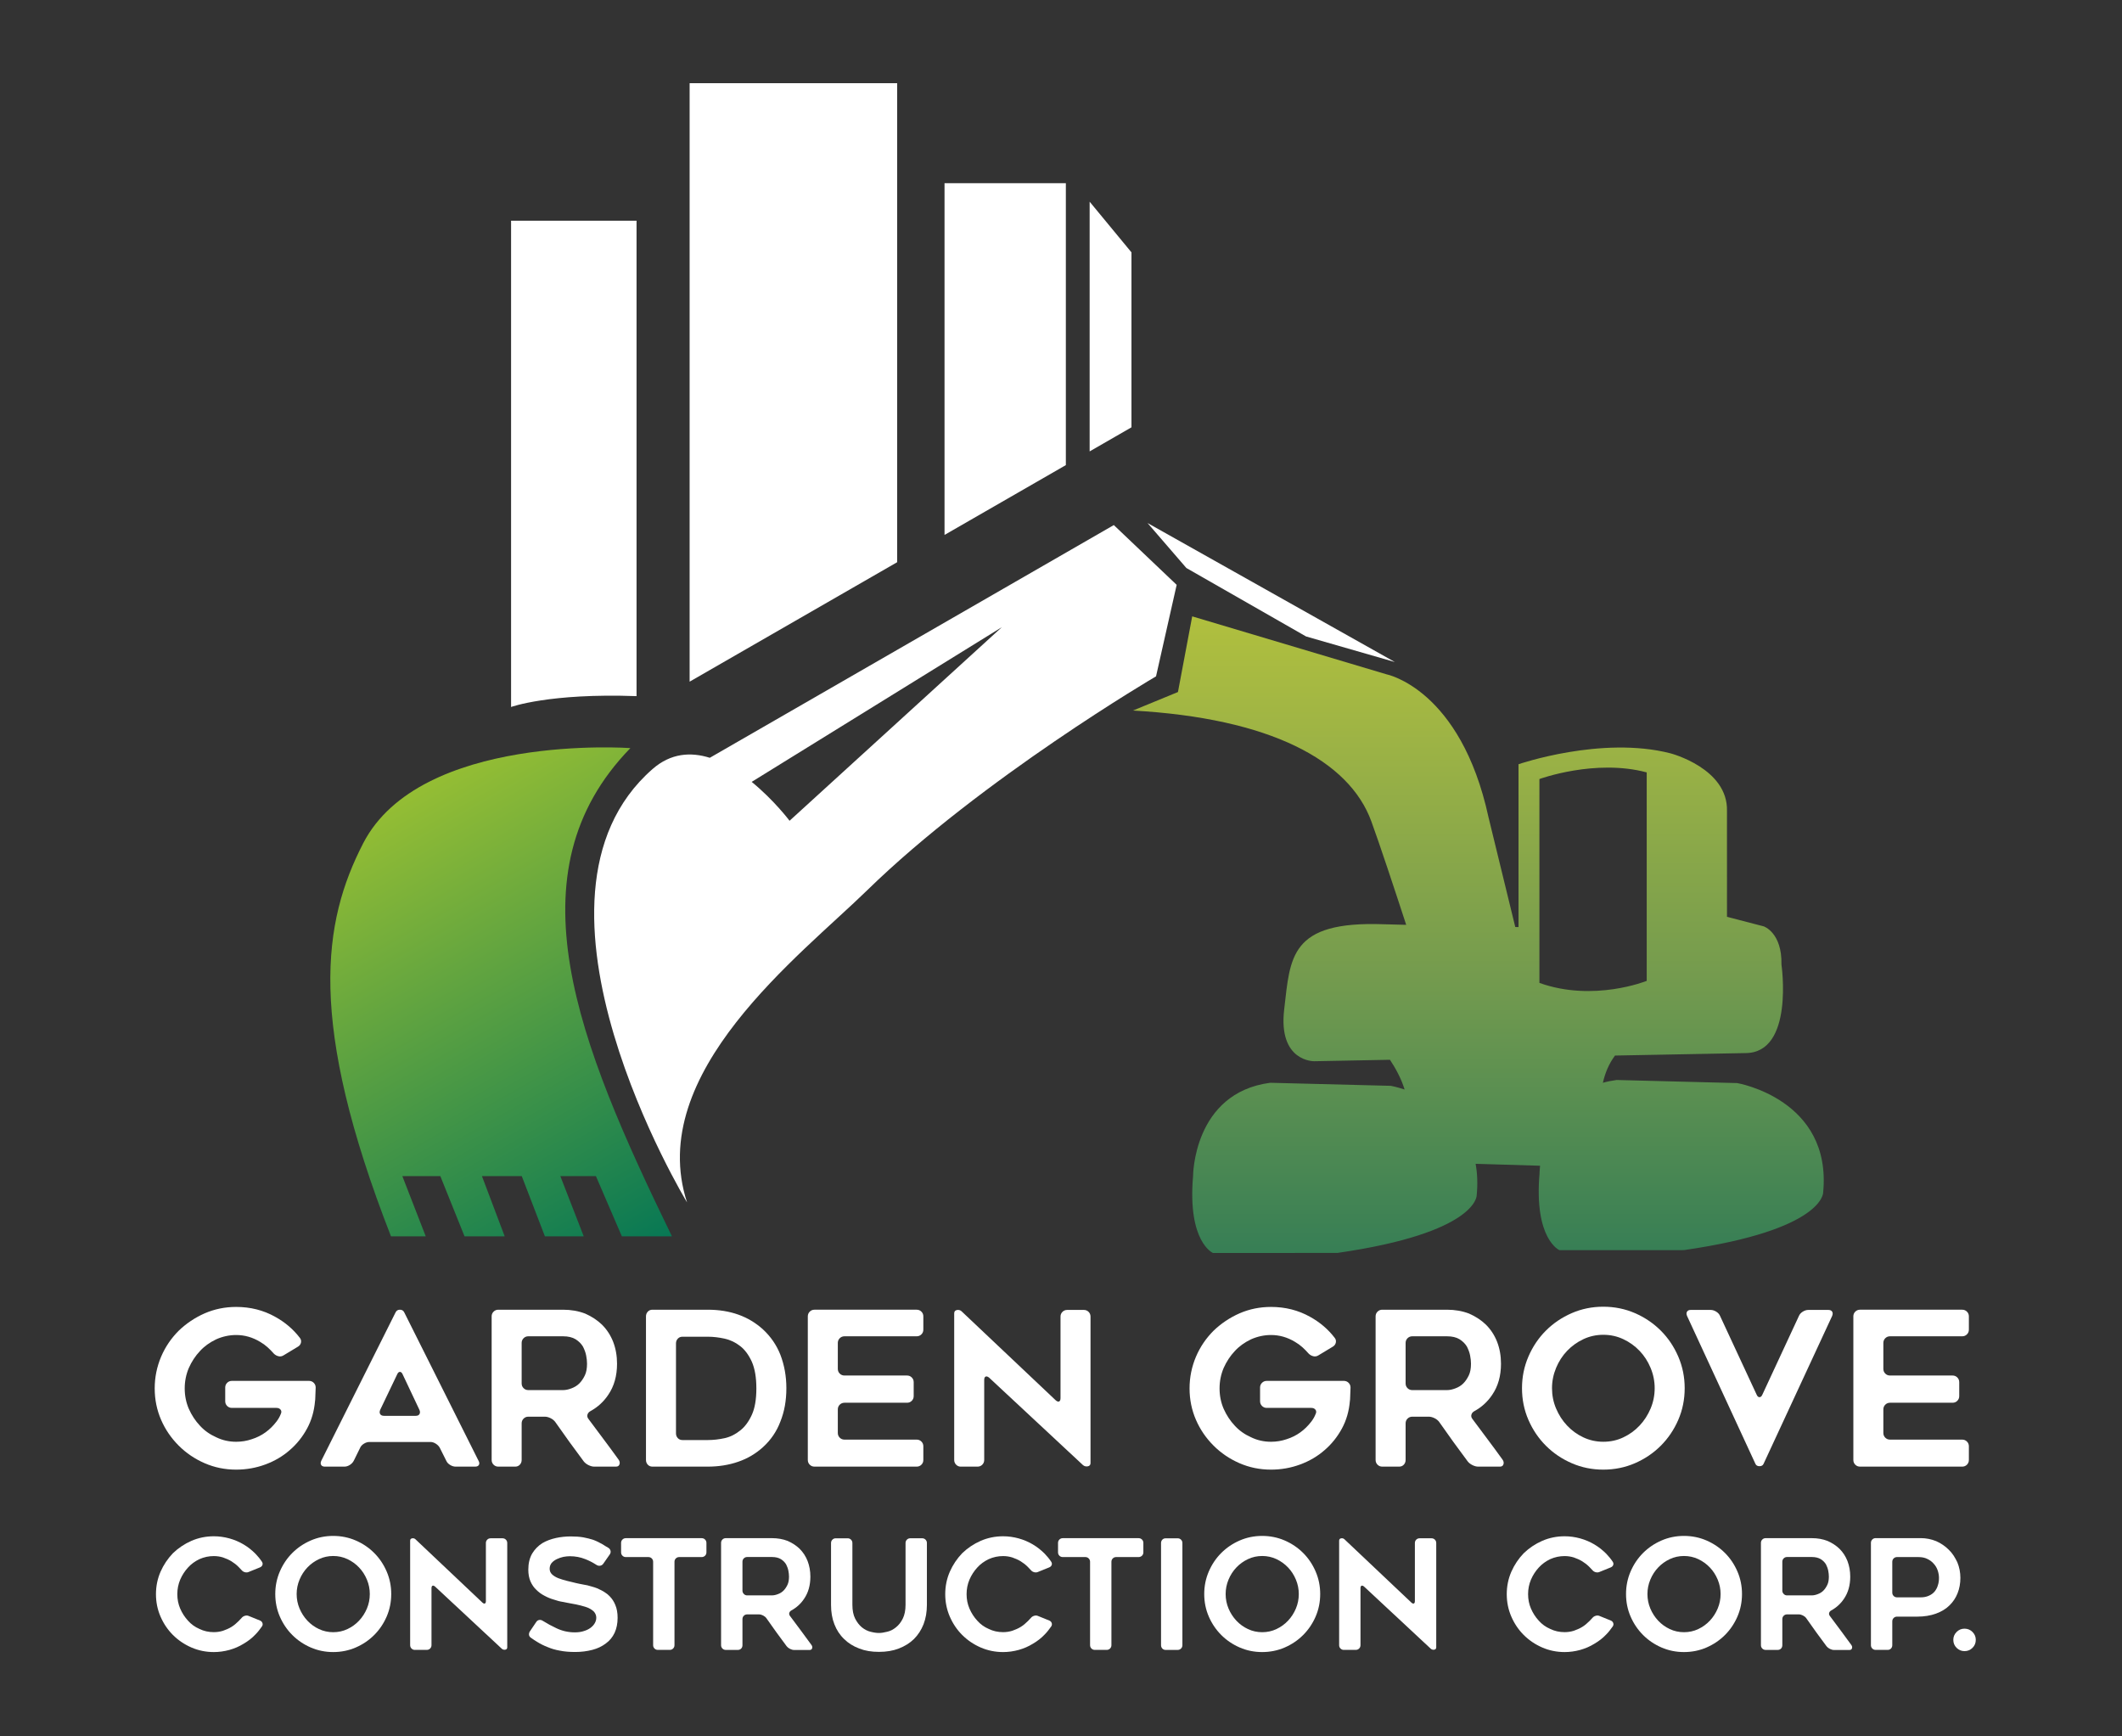 <svg xmlns="http://www.w3.org/2000/svg" xmlns:xlink="http://www.w3.org/1999/xlink" id="Garden_Grove" x="0px" y="0px" viewBox="0 0 792 648" style="enable-background:new 0 0 792 648;" xml:space="preserve"><rect x="0" y="0" width="792" height="648" fill="#333333" stroke="none"/><style type="text/css">	.st0{fill:#FFFFFF;}	.st1{fill:url(#SVGID_1_);}	.st2{fill:url(#SVGID_00000039840910362489930060000014205482088347842717_);}</style><g>	<path class="st0" d="M439.17,218.26l-23.46-22.31L264.92,282.8c-7.07-2.22-14.53-1.78-21.35,4.18  c-55.7,48.66,12.86,161.74,12.86,161.74c-15.76-48.31,42.27-92.11,67.23-116.48c42.72-41.7,107.81-79.84,107.81-79.84  L439.17,218.26z M294.69,306.3c0,0-5.78-7.7-14.14-14.51l93.38-57.74L294.69,306.3z"></path>	<linearGradient id="SVGID_1_" gradientUnits="userSpaceOnUse" x1="551.742" y1="67.999" x2="551.742" y2="509.999">		<stop offset="0" style="stop-color:#E2E422"></stop>		<stop offset="0.108" style="stop-color:#D9DB2A"></stop>		<stop offset="0.266" style="stop-color:#C2CB37"></stop>		<stop offset="0.456" style="stop-color:#A0B544"></stop>		<stop offset="0.67" style="stop-color:#749B4E"></stop>		<stop offset="0.9" style="stop-color:#387F55"></stop>		<stop offset="1" style="stop-color:#007456"></stop>	</linearGradient>	<path class="st1" d="M648.36,404.19l-45-1.15c-1.82,0.24-3.52,0.59-5.11,1.04c0.82-3.63,2.24-7.12,4.53-10.16l48.64-0.92  c18.31,0,13.48-33.05,13.48-33.05c0.25-11.95-6.61-14.24-6.61-14.24l-13.72-3.56l-0.01-39.41c0.51-16.02-21.1-21.61-21.1-21.61  c-25.68-6.61-56.7,4.07-56.7,4.07v60.77l-1.21-0.02l-9.98-40.92c-10.42-48.06-38.14-53.4-38.14-53.4l-72.46-21.61l-5.32,28.24  l-16.8,6.91c51.23,2.86,80.68,18.59,88.99,41.38c3.06,8.39,8.51,24.84,13,38.59l-8.42-0.22c-35.09-1.25-34.83,12.23-37.12,31.8  c-2.29,19.58,11.19,19.32,11.19,19.32l28.29-0.54c2.07,3.11,4.19,6.95,5.47,11.1c-3.1-1.03-5.17-1.38-5.17-1.38l-45-1.14  c-28.79,3.81-28.79,34.9-28.79,34.9c-2.1,24.6,7.44,28.62,7.44,28.62l46.44-0.02c52.21-7.53,51.98-21.45,51.98-21.45  c0.43-4.38,0.25-8.3-0.4-11.81l24.05,0.72c-0.19,1.8-0.19,2.89-0.19,2.89c-2.1,24.6,7.44,28.62,7.44,28.62l46.43-0.02  c52.22-7.53,51.98-21.45,51.98-21.45C683.85,410.2,648.36,404.19,648.36,404.19z M574.56,290.73c0,0,20.79-7.63,40.05-2.48v77.8  c0,0-19.83,8.01-40.05,0.76V290.73z"></path>			<linearGradient id="SVGID_00000017475163957200748840000014477960435034586809_" gradientUnits="userSpaceOnUse" x1="97.369" y1="205.907" x2="249.37" y2="473.907">		<stop offset="0" style="stop-color:#E2E422"></stop>		<stop offset="1" style="stop-color:#007456"></stop>	</linearGradient>	<path style="fill:url(#SVGID_00000017475163957200748840000014477960435034586809_);" d="M235.28,279.18c0,0-78.5-5.68-99.74,35.55  c-15.09,29.29-20.94,66.44,10.39,146.66h12.97l-8.73-22.47h14.18l9.03,22.47h14.99l-8.49-22.47h14.86l8.64,22.47h14.49l-8.73-22.47  h13.28l9.68,22.47c0,0,9.82,0,18.69,0C215.46,388.83,190.02,325.7,235.28,279.18z"></path>	<polygon class="st0" points="487.47,237.52 520.6,247.06 428.3,195.19 442.79,211.97  "></polygon>	<polygon class="st0" points="334.85,209.81 257.39,254.39 257.39,31.04 334.85,31.04  "></polygon>	<polygon class="st0" points="397.81,173.57 352.53,199.63 352.53,68.36 397.81,68.36  "></polygon>	<path class="st0" d="M237.58,259.79V82.37h-46.83v181.47C190.75,263.84,205.01,258.61,237.58,259.79z"></path>	<polygon class="st0" points="406.69,75.27 422.3,94.18 422.3,159.47 406.69,168.46  "></polygon></g><g>	<path class="st0" d="M117.82,517.81c-0.05,1.07-0.09,2.13-0.12,3.2c-0.03,1.07-0.07,1.68-0.12,1.84c-0.32,3.79-1.31,7.2-2.96,10.24  c-1.71,3.15-3.87,5.84-6.48,8.08c-2.61,2.29-5.65,4.08-9.12,5.36c-3.47,1.28-7.09,1.92-10.88,1.92c-4.16,0-8.08-0.8-11.76-2.4  c-3.68-1.6-6.91-3.79-9.68-6.56c-2.83-2.83-5.01-6.03-6.56-9.6c-1.6-3.68-2.4-7.6-2.4-11.76c0-4.11,0.8-8.05,2.4-11.84  c0.8-1.87,1.75-3.6,2.84-5.2c1.09-1.6,2.33-3.09,3.72-4.48c2.83-2.72,6.05-4.88,9.68-6.48c3.68-1.6,7.6-2.4,11.76-2.4  c5.33,0,10.19,1.23,14.56,3.68c3.68,2.03,6.75,4.64,9.2,7.84c0.43,0.53,0.57,1.12,0.44,1.76c-0.13,0.64-0.49,1.15-1.08,1.52  l-5.44,3.28c-0.59,0.37-1.21,0.48-1.88,0.32c-0.67-0.16-1.24-0.48-1.72-0.96c-0.75-0.85-1.53-1.65-2.36-2.4  c-0.83-0.75-1.75-1.41-2.76-2c-2.83-1.71-5.81-2.56-8.96-2.56c-2.56,0-5.04,0.54-7.44,1.6c-2.45,1.17-4.48,2.64-6.08,4.4  c-1.71,1.81-3.09,3.92-4.16,6.32c-1.01,2.4-1.52,4.93-1.52,7.6c0,2.72,0.51,5.25,1.52,7.6c1.07,2.4,2.45,4.51,4.16,6.32  c1.65,1.81,3.68,3.25,6.08,4.32c2.29,1.12,4.77,1.68,7.44,1.68c2.03,0,3.97-0.32,5.84-0.96c1.87-0.59,3.57-1.44,5.12-2.56  c1.49-1.07,2.85-2.4,4.08-4c0.69-0.91,1.23-1.84,1.6-2.8c0.32-0.64,0.31-1.19-0.04-1.64c-0.35-0.45-0.87-0.68-1.56-0.68H86.54  c-0.69,0-1.28-0.24-1.76-0.72c-0.48-0.48-0.72-1.07-0.72-1.76v-5.12c0-0.69,0.24-1.28,0.72-1.76c0.48-0.48,1.07-0.72,1.76-0.72  h28.8c0.69,0,1.28,0.24,1.76,0.72C117.58,516.53,117.82,517.12,117.82,517.81z"></path>	<path class="st0" d="M119.9,545.17l27.76-55.44c0.32-0.64,0.85-0.96,1.6-0.96c0.75,0,1.28,0.32,1.6,0.96l27.76,55.44  c0.32,0.59,0.36,1.09,0.12,1.52c-0.24,0.43-0.71,0.64-1.4,0.64h-7.28c-0.69,0-1.39-0.21-2.08-0.64c-0.69-0.43-1.17-0.96-1.44-1.6  l-2.4-4.8c-0.32-0.59-0.81-1.09-1.48-1.52c-0.67-0.43-1.35-0.64-2.04-0.64H137.9c-0.69,0-1.39,0.21-2.08,0.64  c-0.69,0.43-1.17,0.96-1.44,1.6l-2.32,4.72c-0.32,0.64-0.81,1.17-1.48,1.6c-0.67,0.43-1.35,0.64-2.04,0.64h-7.28  c-0.69,0-1.16-0.21-1.4-0.64C119.62,546.27,119.63,545.76,119.9,545.17z M143.34,528.37h11.84c0.69,0,1.16-0.23,1.4-0.68  c0.24-0.45,0.23-0.97-0.04-1.56l-6.24-13.2c-0.27-0.64-0.61-0.96-1.04-0.96c-0.43,0-0.77,0.32-1.04,0.96l-6.32,13.2  c-0.27,0.64-0.27,1.17,0,1.6C142.17,528.16,142.65,528.37,143.34,528.37z"></path>	<path class="st0" d="M192.3,547.33h-6.32c-0.69,0-1.28-0.24-1.76-0.72c-0.48-0.48-0.72-1.07-0.72-1.76v-53.6  c0-0.69,0.24-1.28,0.72-1.76c0.48-0.48,1.07-0.72,1.76-0.72h24.16c2.99,0,5.73,0.48,8.24,1.44c2.45,1.07,4.56,2.46,6.32,4.16  c0.91,0.91,1.71,1.89,2.4,2.96c0.69,1.07,1.28,2.21,1.76,3.44c0.96,2.51,1.44,5.23,1.44,8.16c0,4.53-1.09,8.4-3.28,11.6  c-1.71,2.56-3.92,4.59-6.64,6.08c-0.59,0.32-0.96,0.76-1.12,1.32c-0.16,0.56-0.03,1.11,0.4,1.64c1.97,2.67,3.85,5.19,5.64,7.56  c1.79,2.38,3.64,4.89,5.56,7.56c0.43,0.59,0.55,1.17,0.36,1.76c-0.19,0.59-0.63,0.88-1.32,0.88h-8.08c-0.69,0-1.41-0.19-2.16-0.56  c-0.75-0.37-1.33-0.83-1.76-1.36c-0.91-1.23-1.8-2.44-2.68-3.64c-0.88-1.2-1.77-2.41-2.68-3.64l-5.28-7.44  c-0.43-0.59-1.01-1.07-1.76-1.44c-0.75-0.37-1.47-0.56-2.16-0.56h-6.16c-0.69,0-1.28,0.24-1.76,0.72  c-0.48,0.48-0.72,1.07-0.72,1.76v13.68c0,0.69-0.23,1.28-0.68,1.76C193.57,547.09,192.99,547.33,192.3,547.33z M197.18,518.77  h12.96c0.96,0,2-0.21,3.12-0.64c1.17-0.43,2.16-1.04,2.96-1.84c0.8-0.8,1.49-1.81,2.08-3.04c0.53-1.12,0.8-2.56,0.8-4.32  c0-0.96-0.11-1.97-0.32-3.04c-0.11-0.59-0.27-1.16-0.48-1.72c-0.21-0.56-0.45-1.11-0.72-1.64c-0.64-1.07-1.55-1.97-2.72-2.72  c-1.23-0.75-2.8-1.12-4.72-1.12h-12.96c-0.69,0-1.28,0.24-1.76,0.72c-0.48,0.48-0.72,1.07-0.72,1.76v15.12  c0,0.69,0.24,1.28,0.72,1.76C195.9,518.53,196.49,518.77,197.18,518.77z"></path>	<path class="st0" d="M243.5,547.33c-0.69,0-1.27-0.24-1.72-0.72c-0.45-0.48-0.68-1.07-0.68-1.76v-53.6c0-0.69,0.23-1.28,0.68-1.76  c0.45-0.48,1.03-0.72,1.72-0.72h20.64c8.37,0,15.25,2.45,20.64,7.36c2.88,2.67,5.04,5.81,6.48,9.44c1.49,3.89,2.24,8.05,2.24,12.48  c0,2.35-0.19,4.55-0.56,6.6c-0.37,2.05-0.93,4.01-1.68,5.88c-1.39,3.68-3.55,6.85-6.48,9.52c-2.72,2.46-5.79,4.27-9.2,5.44  c-3.52,1.23-7.33,1.84-11.44,1.84H243.5z M254.7,537.41h9.52c2.03,0,4.13-0.24,6.32-0.72c2.08-0.48,4-1.44,5.76-2.88  c1.71-1.33,3.15-3.28,4.32-5.84c1.12-2.45,1.68-5.73,1.68-9.84c0-4.05-0.56-7.36-1.68-9.92c-1.17-2.56-2.61-4.51-4.32-5.84  c-1.76-1.39-3.71-2.32-5.84-2.8c-2.19-0.48-4.27-0.72-6.24-0.72h-9.52c-0.69,0-1.27,0.24-1.72,0.72c-0.45,0.48-0.68,1.07-0.68,1.76  v33.6c0,0.69,0.23,1.28,0.68,1.76C253.43,537.17,254.01,537.41,254.7,537.41z"></path>	<path class="st0" d="M312.7,501.17v9.68c0,0.69,0.24,1.28,0.72,1.76c0.48,0.48,1.07,0.72,1.76,0.72h23.36  c0.69,0,1.28,0.24,1.76,0.72c0.48,0.48,0.72,1.07,0.72,1.76v5.2c0,0.69-0.24,1.28-0.72,1.76c-0.48,0.48-1.07,0.72-1.76,0.72h-23.36  c-0.69,0-1.28,0.24-1.76,0.72c-0.48,0.48-0.72,1.07-0.72,1.76v8.8c0,0.69,0.24,1.28,0.72,1.76c0.48,0.48,1.07,0.72,1.76,0.72h26.96  c0.69,0,1.28,0.24,1.76,0.72c0.48,0.48,0.72,1.07,0.72,1.76v5.12c0,0.69-0.24,1.28-0.72,1.76c-0.48,0.48-1.07,0.72-1.76,0.72  h-38.16c-0.69,0-1.28-0.24-1.76-0.72c-0.48-0.48-0.72-1.07-0.72-1.76v-53.6c0-0.69,0.24-1.28,0.72-1.76  c0.48-0.48,1.07-0.72,1.76-0.72h38.16c0.69,0,1.28,0.24,1.76,0.72c0.48,0.48,0.72,1.07,0.72,1.76v4.96c0,0.7-0.24,1.28-0.72,1.76  c-0.48,0.48-1.07,0.72-1.76,0.72h-26.96c-0.69,0-1.28,0.24-1.76,0.72C312.94,499.89,312.7,500.48,312.7,501.17z"></path>	<path class="st0" d="M367.34,515.01v29.84c0,0.69-0.24,1.28-0.72,1.76c-0.48,0.48-1.07,0.72-1.76,0.72h-6.32  c-0.64,0-1.2-0.24-1.68-0.72c-0.48-0.48-0.72-1.07-0.72-1.76v-54.72c0-0.69,0.33-1.11,1-1.24c0.67-0.13,1.24,0.02,1.72,0.44  l35.12,33.2c0.53,0.48,0.97,0.64,1.32,0.48c0.35-0.16,0.52-0.59,0.52-1.28v-30.4c0-0.69,0.24-1.28,0.72-1.76  c0.48-0.48,1.07-0.72,1.76-0.72h6.24c0.69,0,1.28,0.24,1.76,0.72c0.48,0.48,0.72,1.07,0.72,1.76v54.64c0,0.7-0.33,1.11-1,1.24  c-0.67,0.13-1.27-0.01-1.8-0.44l-35.04-32.64c-0.53-0.43-0.97-0.56-1.32-0.4C367.51,513.89,367.34,514.32,367.34,515.01z"></path>	<path class="st0" d="M504.06,517.81c-0.05,1.07-0.09,2.13-0.12,3.2c-0.03,1.07-0.07,1.68-0.12,1.84c-0.32,3.79-1.31,7.2-2.96,10.24  c-1.71,3.15-3.87,5.84-6.48,8.08c-2.61,2.29-5.65,4.08-9.12,5.36c-3.47,1.28-7.09,1.92-10.88,1.92c-4.16,0-8.08-0.8-11.76-2.4  c-3.68-1.6-6.91-3.79-9.68-6.56c-2.83-2.83-5.01-6.03-6.56-9.6c-1.6-3.68-2.4-7.6-2.4-11.76c0-4.11,0.8-8.05,2.4-11.84  c0.8-1.87,1.75-3.6,2.84-5.2c1.09-1.6,2.33-3.09,3.72-4.48c2.83-2.72,6.05-4.88,9.68-6.48c3.68-1.6,7.6-2.4,11.76-2.4  c5.33,0,10.19,1.23,14.56,3.68c3.68,2.03,6.75,4.64,9.2,7.84c0.43,0.53,0.57,1.12,0.44,1.76c-0.13,0.64-0.49,1.15-1.08,1.52  l-5.44,3.28c-0.59,0.37-1.21,0.48-1.88,0.32c-0.67-0.16-1.24-0.48-1.72-0.96c-0.75-0.85-1.53-1.65-2.36-2.4  c-0.83-0.75-1.75-1.41-2.76-2c-2.83-1.71-5.81-2.56-8.96-2.56c-2.56,0-5.04,0.54-7.44,1.6c-2.45,1.17-4.48,2.64-6.08,4.4  c-1.71,1.81-3.09,3.92-4.16,6.32c-1.01,2.4-1.52,4.93-1.52,7.6c0,2.72,0.51,5.25,1.52,7.6c1.07,2.4,2.45,4.51,4.16,6.32  c1.65,1.81,3.68,3.25,6.08,4.32c2.29,1.12,4.77,1.68,7.44,1.68c2.03,0,3.97-0.32,5.84-0.96c1.87-0.59,3.57-1.44,5.12-2.56  c1.49-1.07,2.85-2.4,4.08-4c0.69-0.91,1.23-1.84,1.6-2.8c0.32-0.64,0.31-1.19-0.04-1.64c-0.35-0.45-0.87-0.68-1.56-0.68h-16.64  c-0.69,0-1.28-0.24-1.76-0.72c-0.48-0.48-0.72-1.07-0.72-1.76v-5.12c0-0.69,0.24-1.28,0.72-1.76c0.48-0.48,1.07-0.72,1.76-0.72  h28.8c0.69,0,1.28,0.24,1.76,0.72C503.82,516.53,504.06,517.12,504.06,517.81z"></path>	<path class="st0" d="M522.22,547.33h-6.32c-0.69,0-1.28-0.24-1.76-0.72c-0.48-0.48-0.72-1.07-0.72-1.76v-53.6  c0-0.69,0.24-1.28,0.72-1.76c0.48-0.48,1.07-0.72,1.76-0.72h24.16c2.99,0,5.73,0.48,8.24,1.44c2.45,1.07,4.56,2.46,6.32,4.16  c0.91,0.91,1.71,1.89,2.4,2.96c0.69,1.07,1.28,2.21,1.76,3.44c0.96,2.51,1.44,5.23,1.44,8.16c0,4.53-1.09,8.4-3.28,11.6  c-1.71,2.56-3.92,4.59-6.64,6.08c-0.59,0.32-0.96,0.76-1.12,1.32c-0.16,0.56-0.03,1.11,0.4,1.64c1.97,2.67,3.85,5.19,5.64,7.56  c1.79,2.38,3.64,4.89,5.56,7.56c0.43,0.59,0.55,1.17,0.36,1.76c-0.19,0.59-0.63,0.88-1.32,0.88h-8.08c-0.69,0-1.41-0.19-2.16-0.56  c-0.75-0.37-1.33-0.83-1.76-1.36c-0.91-1.23-1.8-2.44-2.68-3.64c-0.88-1.2-1.77-2.41-2.68-3.64l-5.28-7.44  c-0.43-0.59-1.01-1.07-1.76-1.44c-0.75-0.37-1.47-0.56-2.16-0.56h-6.16c-0.69,0-1.28,0.24-1.76,0.72  c-0.48,0.48-0.72,1.07-0.72,1.76v13.68c0,0.69-0.23,1.28-0.68,1.76C523.48,547.09,522.91,547.33,522.22,547.33z M527.1,518.77  h12.96c0.96,0,2-0.21,3.12-0.64c1.17-0.43,2.16-1.04,2.96-1.84c0.8-0.8,1.49-1.81,2.08-3.04c0.53-1.12,0.8-2.56,0.8-4.32  c0-0.96-0.11-1.97-0.32-3.04c-0.11-0.59-0.27-1.16-0.48-1.72c-0.21-0.56-0.45-1.11-0.72-1.64c-0.64-1.07-1.55-1.97-2.72-2.72  c-1.23-0.75-2.8-1.12-4.72-1.12H527.1c-0.69,0-1.28,0.24-1.76,0.72c-0.48,0.48-0.72,1.07-0.72,1.76v15.12  c0,0.69,0.24,1.28,0.72,1.76C525.82,518.53,526.4,518.77,527.1,518.77z"></path>	<path class="st0" d="M598.38,548.45c-4.16,0-8.08-0.8-11.76-2.4c-3.68-1.6-6.89-3.77-9.64-6.52c-2.75-2.75-4.92-5.96-6.52-9.64  c-1.6-3.68-2.4-7.62-2.4-11.84c0-4.16,0.8-8.09,2.4-11.8c1.6-3.71,3.77-6.93,6.52-9.68c2.75-2.75,5.96-4.92,9.64-6.52  c3.68-1.6,7.6-2.4,11.76-2.4c4.21,0,8.16,0.8,11.84,2.4c3.68,1.6,6.89,3.78,9.64,6.52c2.75,2.75,4.92,5.97,6.52,9.68  c1.6,3.71,2.4,7.64,2.4,11.8c0,4.21-0.8,8.16-2.4,11.84c-1.6,3.68-3.77,6.89-6.52,9.64c-2.75,2.75-5.96,4.92-9.64,6.52  C606.54,547.65,602.59,548.45,598.38,548.45z M598.42,498.13c-2.66,0-5.15,0.55-7.46,1.64c-2.32,1.09-4.34,2.55-6.07,4.36  c-1.73,1.81-3.1,3.93-4.11,6.36c-1.01,2.43-1.52,4.95-1.52,7.56c0,2.67,0.5,5.2,1.52,7.6c1.01,2.4,2.38,4.52,4.11,6.36  c1.73,1.84,3.75,3.31,6.07,4.4c2.32,1.09,4.8,1.64,7.46,1.64c2.66,0,5.15-0.54,7.46-1.64c2.32-1.09,4.34-2.56,6.07-4.4  c1.73-1.84,3.1-3.96,4.11-6.36c1.01-2.4,1.52-4.93,1.52-7.6c0-2.61-0.51-5.13-1.52-7.56c-1.01-2.43-2.38-4.55-4.11-6.36  c-1.73-1.81-3.75-3.27-6.07-4.36C603.57,498.68,601.08,498.13,598.42,498.13z"></path>	<path class="st0" d="M683.82,491.09l-25.6,55.2c-0.27,0.59-0.77,0.88-1.52,0.88c-0.75,0-1.25-0.29-1.52-0.88l-25.52-55.2  c-0.27-0.64-0.27-1.17,0-1.6c0.27-0.43,0.72-0.64,1.36-0.64h7.44c0.69,0,1.39,0.21,2.08,0.64c0.69,0.43,1.17,0.96,1.44,1.6  l13.68,29.44c0.27,0.59,0.61,0.88,1.04,0.88c0.43,0,0.77-0.29,1.04-0.88l13.68-29.44c0.27-0.64,0.75-1.17,1.44-1.6  c0.69-0.43,1.39-0.64,2.08-0.64h7.44c0.69,0,1.17,0.21,1.44,0.64C684.08,489.92,684.08,490.45,683.82,491.09z"></path>	<path class="st0" d="M702.93,501.17v9.68c0,0.69,0.24,1.28,0.72,1.76c0.48,0.48,1.07,0.72,1.76,0.72h23.36  c0.69,0,1.28,0.24,1.76,0.72c0.48,0.48,0.72,1.07,0.72,1.76v5.2c0,0.69-0.24,1.28-0.72,1.76c-0.48,0.48-1.07,0.72-1.76,0.72h-23.36  c-0.69,0-1.28,0.24-1.76,0.72c-0.48,0.48-0.72,1.07-0.72,1.76v8.8c0,0.69,0.24,1.28,0.72,1.76c0.48,0.48,1.07,0.72,1.76,0.72h26.96  c0.69,0,1.28,0.24,1.76,0.72c0.48,0.48,0.72,1.07,0.72,1.76v5.12c0,0.69-0.24,1.28-0.72,1.76c-0.48,0.48-1.07,0.72-1.76,0.72  h-38.16c-0.69,0-1.28-0.24-1.76-0.72c-0.48-0.48-0.72-1.07-0.72-1.76v-53.6c0-0.69,0.24-1.28,0.72-1.76  c0.48-0.48,1.07-0.72,1.76-0.72h38.16c0.69,0,1.28,0.24,1.76,0.72c0.48,0.48,0.72,1.07,0.72,1.76v4.96c0,0.7-0.24,1.28-0.72,1.76  c-0.48,0.48-1.07,0.72-1.76,0.72h-26.96c-0.69,0-1.28,0.24-1.76,0.72C703.17,499.89,702.93,500.48,702.93,501.17z"></path>	<path class="st0" d="M97.78,606.95c-0.38,0.53-0.77,1.05-1.17,1.57c-0.4,0.51-0.83,1-1.28,1.45c-1.25,1.33-2.74,2.49-4.45,3.48  c-0.8,0.49-1.63,0.93-2.51,1.31c-0.87,0.38-1.79,0.7-2.74,0.97c-1.94,0.53-3.88,0.8-5.81,0.8c-2.96,0-5.76-0.57-8.38-1.71  c-2.62-1.14-4.92-2.7-6.9-4.67c-1.94-1.94-3.48-4.22-4.62-6.84c-1.14-2.62-1.71-5.42-1.71-8.38c0-2.96,0.57-5.76,1.71-8.38  c1.14-2.58,2.68-4.88,4.62-6.9c2.01-1.94,4.31-3.48,6.9-4.62c2.62-1.14,5.42-1.71,8.38-1.71c1.94,0,3.88,0.27,5.81,0.8  c1.9,0.53,3.65,1.28,5.24,2.22c0.84,0.49,1.62,1.04,2.37,1.62c0.74,0.59,1.43,1.21,2.08,1.85c0.95,0.99,1.77,1.99,2.45,3.02  c0.27,0.42,0.32,0.83,0.17,1.22c-0.15,0.4-0.46,0.69-0.91,0.88l-4.22,1.71c-0.42,0.19-0.88,0.22-1.4,0.09  c-0.51-0.13-0.92-0.39-1.23-0.77c-0.19-0.19-0.38-0.39-0.57-0.6c-0.19-0.21-0.38-0.41-0.57-0.6c-0.42-0.42-0.85-0.8-1.28-1.14  c-0.44-0.34-0.9-0.66-1.4-0.97c-0.49-0.3-1.01-0.57-1.54-0.8c-0.53-0.23-1.06-0.44-1.6-0.63c-1.1-0.34-2.24-0.51-3.42-0.51  c-1.86,0-3.65,0.38-5.36,1.14c-1.67,0.8-3.1,1.84-4.27,3.14c-1.22,1.33-2.19,2.83-2.91,4.5c-0.72,1.71-1.08,3.52-1.08,5.42  c0,1.94,0.36,3.74,1.08,5.41c0.72,1.67,1.69,3.17,2.91,4.5c1.18,1.33,2.6,2.36,4.27,3.08c1.63,0.8,3.42,1.2,5.36,1.2  c1.18,0,2.32-0.17,3.42-0.51c0.53-0.19,1.06-0.4,1.6-0.63c0.53-0.23,1.04-0.49,1.54-0.8c0.49-0.3,0.96-0.63,1.4-1  c0.44-0.36,0.86-0.75,1.28-1.17c0.19-0.19,0.38-0.39,0.57-0.6c0.19-0.21,0.38-0.41,0.57-0.6c0.3-0.38,0.71-0.64,1.23-0.8  c0.51-0.15,0.98-0.13,1.4,0.06l4.22,1.71c0.46,0.19,0.76,0.5,0.91,0.91C98.11,606.12,98.05,606.54,97.78,606.95z"></path>	<path class="st0" d="M124.35,616.53c-2.96,0-5.76-0.57-8.38-1.71c-2.62-1.14-4.91-2.69-6.87-4.65c-1.96-1.96-3.51-4.25-4.65-6.87  c-1.14-2.62-1.71-5.43-1.71-8.44c0-2.96,0.57-5.77,1.71-8.41c1.14-2.64,2.69-4.94,4.65-6.9c1.96-1.96,4.25-3.51,6.87-4.65  c2.62-1.14,5.42-1.71,8.38-1.71c3,0,5.81,0.57,8.44,1.71c2.62,1.14,4.91,2.69,6.87,4.65c1.96,1.96,3.51,4.26,4.65,6.9  c1.14,2.64,1.71,5.44,1.71,8.41c0,3-0.57,5.81-1.71,8.44c-1.14,2.62-2.69,4.91-4.65,6.87c-1.96,1.96-4.25,3.51-6.87,4.65  C130.16,615.96,127.35,616.53,124.35,616.53z M124.37,580.68c-1.9,0-3.67,0.39-5.32,1.17s-3.09,1.81-4.32,3.11  c-1.23,1.29-2.21,2.8-2.93,4.53c-0.72,1.73-1.08,3.52-1.08,5.38c0,1.9,0.36,3.71,1.08,5.42c0.72,1.71,1.7,3.22,2.93,4.53  c1.23,1.31,2.67,2.36,4.32,3.13c1.65,0.78,3.42,1.17,5.32,1.17c1.9,0,3.67-0.39,5.32-1.17c1.65-0.78,3.09-1.82,4.32-3.13  c1.23-1.31,2.21-2.82,2.93-4.53c0.72-1.71,1.08-3.51,1.08-5.42c0-1.86-0.36-3.66-1.08-5.38c-0.72-1.73-1.7-3.24-2.93-4.53  c-1.23-1.29-2.67-2.33-4.32-3.11S126.27,580.68,124.37,580.68z"></path>	<path class="st0" d="M161.05,592.7v21.26c0,0.49-0.17,0.91-0.51,1.25c-0.34,0.34-0.76,0.51-1.25,0.51h-4.5  c-0.46,0-0.85-0.17-1.2-0.51c-0.34-0.34-0.51-0.76-0.51-1.25v-38.99c0-0.49,0.24-0.79,0.71-0.88c0.47-0.09,0.88,0.01,1.23,0.31  l25.02,23.66c0.38,0.34,0.69,0.46,0.94,0.34c0.25-0.12,0.37-0.42,0.37-0.91v-21.66c0-0.49,0.17-0.91,0.51-1.25  c0.34-0.34,0.76-0.51,1.25-0.51h4.45c0.49,0,0.91,0.17,1.25,0.51c0.34,0.34,0.51,0.76,0.51,1.25v38.93c0,0.49-0.24,0.79-0.71,0.88  c-0.48,0.09-0.9-0.01-1.28-0.31l-24.97-23.26c-0.38-0.3-0.69-0.4-0.94-0.29C161.18,591.91,161.05,592.21,161.05,592.7z"></path>	<path class="st0" d="M197.76,608.83l2.39-3.53c0.27-0.42,0.63-0.66,1.08-0.74c0.46-0.08,0.89,0.02,1.31,0.29  c1.71,1.06,3.38,1.97,5.02,2.73c2.17,1.06,4.5,1.6,7.01,1.6c1.29,0,2.43-0.17,3.42-0.51c0.91-0.27,1.75-0.68,2.51-1.25  c0.68-0.53,1.2-1.12,1.54-1.77c0.34-0.61,0.51-1.25,0.51-1.94c0-0.8-0.27-1.52-0.8-2.17c-0.49-0.53-1.18-1.01-2.05-1.43  c-0.42-0.19-0.87-0.36-1.37-0.51c-0.49-0.15-1.05-0.3-1.65-0.46c-0.57-0.15-1.15-0.29-1.74-0.4c-0.59-0.11-1.21-0.23-1.85-0.34  c-0.42-0.08-0.87-0.16-1.37-0.26c-0.49-0.09-1.01-0.2-1.54-0.31c-1.1-0.15-2.24-0.44-3.42-0.86c-1.22-0.34-2.38-0.82-3.48-1.42  c-1.14-0.57-2.17-1.31-3.08-2.22c-0.91-0.83-1.65-1.9-2.22-3.19c-0.53-1.25-0.8-2.7-0.8-4.33c0-2.39,0.49-4.43,1.48-6.1  c0.95-1.56,2.2-2.83,3.76-3.82c1.48-0.87,3.19-1.52,5.13-1.94c1.79-0.38,3.61-0.57,5.47-0.57c1.75,0,3.31,0.11,4.67,0.34  c0.68,0.12,1.34,0.26,1.97,0.43c0.63,0.17,1.24,0.35,1.85,0.54c0.61,0.23,1.2,0.48,1.77,0.77c0.57,0.29,1.12,0.58,1.65,0.88  c0.38,0.23,0.74,0.46,1.08,0.68c0.34,0.23,0.72,0.46,1.14,0.68c0.42,0.3,0.66,0.68,0.74,1.14c0.08,0.45-0.04,0.89-0.34,1.31  l-2.39,3.42c-0.3,0.42-0.69,0.67-1.17,0.74c-0.48,0.08-0.92-0.02-1.34-0.29c-1.48-0.95-2.89-1.67-4.22-2.17  c-1.79-0.72-3.71-1.08-5.76-1.08c-0.34,0-0.71,0.02-1.11,0.06c-0.4,0.04-0.81,0.1-1.23,0.17c-0.87,0.19-1.71,0.47-2.51,0.85  c-0.38,0.19-0.73,0.4-1.05,0.63c-0.32,0.23-0.62,0.5-0.88,0.8c-0.49,0.61-0.74,1.33-0.74,2.17c0,0.84,0.3,1.54,0.91,2.11  c0.61,0.57,1.39,1.04,2.34,1.42c0.49,0.19,1,0.36,1.51,0.51c0.51,0.15,1.05,0.3,1.62,0.46c0.57,0.15,1.13,0.29,1.68,0.4  c0.55,0.11,1.09,0.25,1.62,0.4c0.42,0.08,0.85,0.17,1.31,0.29c0.46,0.11,0.95,0.21,1.48,0.29c0.53,0.08,1.08,0.18,1.65,0.31  c0.57,0.13,1.14,0.29,1.71,0.48c0.3,0.08,0.62,0.17,0.94,0.28c0.32,0.12,0.64,0.23,0.94,0.34c0.46,0.19,0.98,0.44,1.57,0.74  c0.59,0.3,1.09,0.61,1.51,0.91c0.3,0.19,0.58,0.39,0.83,0.6c0.25,0.21,0.48,0.43,0.71,0.66c0.95,0.95,1.67,2.05,2.17,3.31  c0.57,1.33,0.86,2.93,0.86,4.79c0,2.13-0.38,4.01-1.14,5.64c-0.76,1.6-1.84,2.91-3.25,3.93c-1.44,1.1-3.12,1.9-5.02,2.39  c-2.01,0.53-4.16,0.8-6.44,0.8c-2.2,0-4.12-0.17-5.76-0.51c-1.56-0.27-3.06-0.7-4.5-1.31c-0.68-0.26-1.35-0.56-2-0.88  c-0.65-0.32-1.27-0.67-1.88-1.05c-0.38-0.23-0.76-0.46-1.14-0.71c-0.38-0.25-0.78-0.52-1.2-0.83c-0.42-0.27-0.67-0.63-0.74-1.08  C197.4,609.69,197.49,609.25,197.76,608.83z"></path>	<path class="st0" d="M261.88,581.08h-8.38c-0.49,0-0.91,0.17-1.25,0.51c-0.34,0.34-0.51,0.76-0.51,1.25v31.12  c0,0.49-0.17,0.91-0.51,1.25c-0.34,0.34-0.76,0.51-1.25,0.51h-4.45c-0.49,0-0.91-0.17-1.25-0.51c-0.34-0.34-0.51-0.76-0.51-1.25  v-31.12c0-0.49-0.17-0.91-0.51-1.25c-0.34-0.34-0.76-0.51-1.25-0.51h-8.44c-0.49,0-0.91-0.17-1.25-0.51  c-0.34-0.34-0.51-0.76-0.51-1.25v-3.53c0-0.49,0.17-0.91,0.51-1.25c0.34-0.34,0.76-0.51,1.25-0.51h28.33  c0.49,0,0.91,0.17,1.25,0.51c0.34,0.34,0.51,0.76,0.51,1.25v3.53c0,0.49-0.17,0.91-0.51,1.25  C262.8,580.9,262.38,581.08,261.88,581.08z"></path>	<path class="st0" d="M275.39,615.73h-4.5c-0.49,0-0.91-0.17-1.25-0.51c-0.34-0.34-0.51-0.76-0.51-1.25v-38.19  c0-0.49,0.17-0.91,0.51-1.25c0.34-0.34,0.76-0.51,1.25-0.51h17.21c2.13,0,4.08,0.34,5.87,1.03c1.75,0.76,3.25,1.75,4.5,2.96  c0.65,0.65,1.22,1.35,1.71,2.11c0.49,0.76,0.91,1.58,1.25,2.45c0.68,1.79,1.03,3.72,1.03,5.81c0,3.23-0.78,5.99-2.34,8.27  c-1.22,1.82-2.79,3.27-4.73,4.33c-0.42,0.23-0.68,0.54-0.8,0.94c-0.11,0.4-0.02,0.79,0.29,1.17c1.41,1.9,2.74,3.7,4.02,5.39  c1.27,1.69,2.59,3.49,3.96,5.39c0.3,0.42,0.39,0.84,0.26,1.25c-0.13,0.42-0.45,0.63-0.94,0.63h-5.76c-0.49,0-1.01-0.13-1.54-0.4  c-0.53-0.26-0.95-0.59-1.25-0.97c-0.65-0.87-1.28-1.74-1.91-2.59c-0.63-0.85-1.26-1.72-1.91-2.59l-3.76-5.3  c-0.3-0.42-0.72-0.76-1.25-1.03c-0.53-0.27-1.05-0.4-1.54-0.4h-4.39c-0.49,0-0.91,0.17-1.25,0.51c-0.34,0.34-0.51,0.76-0.51,1.25  v9.75c0,0.49-0.16,0.91-0.48,1.25C276.3,615.56,275.89,615.73,275.39,615.73z M278.87,595.38h9.23c0.68,0,1.42-0.15,2.22-0.46  c0.84-0.3,1.54-0.74,2.11-1.31c0.57-0.57,1.06-1.29,1.48-2.17c0.38-0.8,0.57-1.82,0.57-3.08c0-0.68-0.08-1.4-0.23-2.17  c-0.08-0.42-0.19-0.83-0.34-1.22c-0.15-0.4-0.32-0.79-0.51-1.17c-0.46-0.76-1.1-1.41-1.94-1.94c-0.87-0.53-1.99-0.8-3.36-0.8h-9.23  c-0.49,0-0.91,0.17-1.25,0.51c-0.34,0.34-0.51,0.76-0.51,1.25v10.77c0,0.49,0.17,0.91,0.51,1.25  C277.96,595.21,278.38,595.38,278.87,595.38z"></path>	<path class="st0" d="M320.71,615.22c-2.28-0.87-4.16-2.05-5.64-3.53c-1.6-1.52-2.81-3.36-3.65-5.53c-0.84-2.13-1.25-4.54-1.25-7.24  v-23.08c0-0.49,0.17-0.91,0.51-1.25c0.34-0.34,0.74-0.51,1.2-0.51h4.5c0.49,0,0.91,0.17,1.25,0.51c0.34,0.34,0.51,0.76,0.51,1.25  v23.03c0,2.09,0.34,3.82,1.03,5.19c0.68,1.33,1.52,2.41,2.51,3.25c1.06,0.84,2.15,1.39,3.25,1.65c0.61,0.15,1.17,0.27,1.68,0.34  c0.51,0.08,1,0.11,1.45,0.11c0.84,0,1.86-0.15,3.08-0.46c1.18-0.27,2.26-0.82,3.25-1.65c1.03-0.8,1.88-1.88,2.56-3.25  c0.68-1.37,1.03-3.1,1.03-5.19v-23.03c0-0.49,0.17-0.91,0.51-1.25c0.34-0.34,0.76-0.51,1.25-0.51h4.45c0.49,0,0.91,0.17,1.25,0.51  c0.34,0.34,0.51,0.76,0.51,1.25v23.08c0,1.33-0.11,2.59-0.31,3.79c-0.21,1.2-0.52,2.35-0.94,3.45c-0.84,2.13-2.03,3.97-3.59,5.53  c-1.52,1.48-3.4,2.66-5.64,3.53c-2.17,0.84-4.64,1.25-7.41,1.25C325.29,616.47,322.84,616.05,320.71,615.22z"></path>	<path class="st0" d="M392.36,606.95c-0.38,0.53-0.77,1.05-1.17,1.57c-0.4,0.51-0.83,1-1.28,1.45c-1.25,1.33-2.74,2.49-4.45,3.48  c-0.8,0.49-1.63,0.93-2.51,1.31c-0.88,0.38-1.79,0.7-2.74,0.97c-1.94,0.53-3.88,0.8-5.81,0.8c-2.96,0-5.76-0.57-8.38-1.71  c-2.62-1.14-4.92-2.7-6.9-4.67c-1.94-1.94-3.48-4.22-4.62-6.84c-1.14-2.62-1.71-5.42-1.71-8.38c0-2.96,0.57-5.76,1.71-8.38  c1.14-2.58,2.68-4.88,4.62-6.9c2.01-1.94,4.31-3.48,6.9-4.62c2.62-1.14,5.41-1.71,8.38-1.71c1.94,0,3.88,0.27,5.81,0.8  c1.9,0.53,3.65,1.28,5.24,2.22c0.84,0.49,1.62,1.04,2.37,1.62c0.74,0.59,1.43,1.21,2.08,1.85c0.95,0.99,1.77,1.99,2.45,3.02  c0.26,0.42,0.32,0.83,0.17,1.22c-0.15,0.4-0.46,0.69-0.91,0.88l-4.22,1.71c-0.42,0.19-0.88,0.22-1.4,0.09  c-0.51-0.13-0.92-0.39-1.23-0.77c-0.19-0.19-0.38-0.39-0.57-0.6c-0.19-0.21-0.38-0.41-0.57-0.6c-0.42-0.42-0.85-0.8-1.28-1.14  c-0.44-0.34-0.9-0.66-1.4-0.97c-0.49-0.3-1.01-0.57-1.54-0.8c-0.53-0.23-1.06-0.44-1.6-0.63c-1.1-0.34-2.24-0.51-3.42-0.51  c-1.86,0-3.65,0.38-5.36,1.14c-1.67,0.8-3.1,1.84-4.27,3.14c-1.22,1.33-2.19,2.83-2.91,4.5c-0.72,1.71-1.08,3.52-1.08,5.42  c0,1.94,0.36,3.74,1.08,5.41c0.72,1.67,1.69,3.17,2.91,4.5c1.18,1.33,2.6,2.36,4.27,3.08c1.63,0.8,3.42,1.2,5.36,1.2  c1.18,0,2.32-0.17,3.42-0.51c0.53-0.19,1.06-0.4,1.6-0.63c0.53-0.23,1.04-0.49,1.54-0.8c0.49-0.3,0.96-0.63,1.4-1  c0.44-0.36,0.86-0.75,1.28-1.17c0.19-0.19,0.38-0.39,0.57-0.6c0.19-0.21,0.38-0.41,0.57-0.6c0.3-0.38,0.71-0.64,1.23-0.8  c0.51-0.15,0.98-0.13,1.4,0.06l4.22,1.71c0.46,0.19,0.76,0.5,0.91,0.91C392.68,606.12,392.62,606.54,392.36,606.95z"></path>	<path class="st0" d="M424.96,581.08h-8.38c-0.5,0-0.91,0.17-1.25,0.51c-0.34,0.34-0.51,0.76-0.51,1.25v31.12  c0,0.49-0.17,0.91-0.51,1.25s-0.76,0.51-1.25,0.51h-4.45c-0.49,0-0.91-0.17-1.25-0.51s-0.51-0.76-0.51-1.25v-31.12  c0-0.49-0.17-0.91-0.51-1.25c-0.34-0.34-0.76-0.51-1.25-0.51h-8.44c-0.49,0-0.91-0.17-1.25-0.51c-0.34-0.34-0.51-0.76-0.51-1.25  v-3.53c0-0.49,0.17-0.91,0.51-1.25c0.34-0.34,0.76-0.51,1.25-0.51h28.33c0.49,0,0.91,0.17,1.25,0.51c0.34,0.34,0.51,0.76,0.51,1.25  v3.53c0,0.49-0.17,0.91-0.51,1.25C425.87,580.9,425.45,581.08,424.96,581.08z"></path>	<path class="st0" d="M439.55,615.73h-4.5c-0.49,0-0.9-0.17-1.23-0.51c-0.32-0.34-0.48-0.76-0.48-1.25v-38.13  c0-0.49,0.16-0.91,0.48-1.25c0.32-0.34,0.73-0.51,1.23-0.51h4.5c0.49,0,0.91,0.17,1.25,0.51s0.51,0.76,0.51,1.25v38.13  c0,0.49-0.17,0.91-0.51,1.25S440.04,615.73,439.55,615.73z"></path>	<path class="st0" d="M471.07,616.53c-2.96,0-5.76-0.57-8.38-1.71c-2.62-1.14-4.91-2.69-6.87-4.65c-1.96-1.96-3.51-4.25-4.65-6.87  c-1.14-2.62-1.71-5.43-1.71-8.44c0-2.96,0.57-5.77,1.71-8.41c1.14-2.64,2.69-4.94,4.65-6.9c1.96-1.96,4.25-3.51,6.87-4.65  c2.62-1.14,5.42-1.71,8.38-1.71c3,0,5.81,0.57,8.44,1.71c2.62,1.14,4.91,2.69,6.87,4.65c1.96,1.96,3.51,4.26,4.65,6.9  c1.14,2.64,1.71,5.44,1.71,8.41c0,3-0.57,5.81-1.71,8.44c-1.14,2.62-2.69,4.91-4.65,6.87c-1.96,1.96-4.25,3.51-6.87,4.65  C476.89,615.96,474.07,616.53,471.07,616.53z M471.1,580.68c-1.9,0-3.67,0.39-5.32,1.17c-1.65,0.78-3.09,1.81-4.32,3.11  c-1.23,1.29-2.21,2.8-2.93,4.53c-0.72,1.73-1.08,3.52-1.08,5.38c0,1.9,0.36,3.71,1.08,5.42c0.72,1.71,1.7,3.22,2.93,4.53  c1.23,1.31,2.67,2.36,4.32,3.13c1.65,0.78,3.42,1.17,5.32,1.17s3.67-0.39,5.32-1.17c1.65-0.78,3.09-1.82,4.32-3.13  c1.23-1.31,2.21-2.82,2.93-4.53c0.72-1.71,1.08-3.51,1.08-5.42c0-1.86-0.36-3.66-1.08-5.38c-0.72-1.73-1.7-3.24-2.93-4.53  c-1.23-1.29-2.67-2.33-4.32-3.11C474.77,581.07,473,580.68,471.1,580.68z"></path>	<path class="st0" d="M507.78,592.7v21.26c0,0.49-0.17,0.91-0.51,1.25c-0.34,0.34-0.76,0.51-1.25,0.51h-4.5  c-0.46,0-0.85-0.17-1.2-0.51s-0.51-0.76-0.51-1.25v-38.99c0-0.49,0.24-0.79,0.71-0.88c0.47-0.09,0.88,0.01,1.23,0.31l25.02,23.66  c0.38,0.34,0.69,0.46,0.94,0.34c0.25-0.12,0.37-0.42,0.37-0.91v-21.66c0-0.49,0.17-0.91,0.51-1.25s0.76-0.51,1.25-0.51h4.45  c0.49,0,0.91,0.17,1.25,0.51c0.34,0.34,0.51,0.76,0.51,1.25v38.93c0,0.49-0.24,0.79-0.71,0.88c-0.48,0.09-0.9-0.01-1.28-0.31  l-24.97-23.26c-0.38-0.3-0.69-0.4-0.94-0.29C507.9,591.91,507.78,592.21,507.78,592.7z"></path>	<path class="st0" d="M601.94,606.95c-0.38,0.53-0.77,1.05-1.17,1.57c-0.4,0.51-0.83,1-1.28,1.45c-1.25,1.33-2.74,2.49-4.45,3.48  c-0.8,0.49-1.63,0.93-2.51,1.31c-0.87,0.38-1.79,0.7-2.74,0.97c-1.94,0.53-3.88,0.8-5.81,0.8c-2.96,0-5.76-0.57-8.38-1.71  c-2.62-1.14-4.92-2.7-6.9-4.67c-1.94-1.94-3.48-4.22-4.62-6.84c-1.14-2.62-1.71-5.42-1.71-8.38c0-2.96,0.57-5.76,1.71-8.38  c1.14-2.58,2.68-4.88,4.62-6.9c2.01-1.94,4.31-3.48,6.9-4.62c2.62-1.14,5.42-1.71,8.38-1.71c1.94,0,3.88,0.27,5.81,0.8  c1.9,0.53,3.65,1.28,5.24,2.22c0.83,0.49,1.62,1.04,2.37,1.62c0.74,0.59,1.43,1.21,2.08,1.85c0.95,0.99,1.77,1.99,2.45,3.02  c0.27,0.42,0.32,0.83,0.17,1.22c-0.15,0.4-0.46,0.69-0.91,0.88l-4.22,1.71c-0.42,0.19-0.88,0.22-1.4,0.09s-0.92-0.39-1.23-0.77  c-0.19-0.19-0.38-0.39-0.57-0.6c-0.19-0.21-0.38-0.41-0.57-0.6c-0.42-0.42-0.85-0.8-1.28-1.14c-0.44-0.34-0.9-0.66-1.4-0.97  c-0.5-0.3-1.01-0.57-1.54-0.8c-0.53-0.23-1.06-0.44-1.6-0.63c-1.1-0.34-2.24-0.51-3.42-0.51c-1.86,0-3.65,0.38-5.36,1.14  c-1.67,0.8-3.1,1.84-4.28,3.14c-1.22,1.33-2.19,2.83-2.91,4.5c-0.72,1.71-1.08,3.52-1.08,5.42c0,1.94,0.36,3.74,1.08,5.41  c0.72,1.67,1.69,3.17,2.91,4.5c1.18,1.33,2.6,2.36,4.28,3.08c1.63,0.8,3.42,1.2,5.36,1.2c1.18,0,2.32-0.17,3.42-0.51  c0.53-0.19,1.06-0.4,1.6-0.63c0.53-0.23,1.04-0.49,1.54-0.8c0.49-0.3,0.96-0.63,1.4-1c0.44-0.36,0.86-0.75,1.28-1.17  c0.19-0.19,0.38-0.39,0.57-0.6c0.19-0.21,0.38-0.41,0.57-0.6c0.3-0.38,0.71-0.64,1.23-0.8c0.51-0.15,0.98-0.13,1.4,0.06l4.22,1.71  c0.46,0.19,0.76,0.5,0.91,0.91C602.27,606.12,602.21,606.54,601.94,606.95z"></path>	<path class="st0" d="M628.5,616.53c-2.96,0-5.76-0.57-8.38-1.71c-2.62-1.14-4.91-2.69-6.87-4.65c-1.96-1.96-3.51-4.25-4.65-6.87  c-1.14-2.62-1.71-5.43-1.71-8.44c0-2.96,0.57-5.77,1.71-8.41c1.14-2.64,2.69-4.94,4.65-6.9c1.96-1.96,4.25-3.51,6.87-4.65  c2.62-1.14,5.41-1.71,8.38-1.71c3,0,5.81,0.57,8.44,1.71c2.62,1.14,4.91,2.69,6.87,4.65c1.96,1.96,3.51,4.26,4.65,6.9  c1.14,2.64,1.71,5.44,1.71,8.41c0,3-0.57,5.81-1.71,8.44c-1.14,2.62-2.69,4.91-4.65,6.87c-1.96,1.96-4.25,3.51-6.87,4.65  C634.32,615.96,631.51,616.53,628.5,616.53z M628.53,580.68c-1.9,0-3.67,0.39-5.32,1.17c-1.65,0.78-3.09,1.81-4.32,3.11  c-1.23,1.29-2.21,2.8-2.93,4.53c-0.72,1.73-1.08,3.52-1.08,5.38c0,1.9,0.36,3.71,1.08,5.42c0.72,1.71,1.7,3.22,2.93,4.53  c1.23,1.31,2.67,2.36,4.32,3.13c1.65,0.78,3.42,1.17,5.32,1.17s3.67-0.39,5.32-1.17c1.65-0.78,3.09-1.82,4.32-3.13  c1.23-1.31,2.21-2.82,2.93-4.53c0.72-1.71,1.08-3.51,1.08-5.42c0-1.86-0.36-3.66-1.08-5.38c-0.72-1.73-1.7-3.24-2.93-4.53  c-1.23-1.29-2.67-2.33-4.32-3.11C632.2,581.07,630.43,580.68,628.53,580.68z"></path>	<path class="st0" d="M663.5,615.73H659c-0.49,0-0.91-0.17-1.25-0.51s-0.51-0.76-0.51-1.25v-38.19c0-0.49,0.17-0.91,0.51-1.25  s0.76-0.51,1.25-0.51h17.21c2.13,0,4.08,0.34,5.87,1.03c1.75,0.76,3.25,1.75,4.5,2.96c0.65,0.65,1.22,1.35,1.71,2.11  c0.49,0.76,0.91,1.58,1.25,2.45c0.68,1.79,1.03,3.72,1.03,5.81c0,3.23-0.78,5.99-2.34,8.27c-1.22,1.82-2.79,3.27-4.73,4.33  c-0.42,0.23-0.68,0.54-0.8,0.94c-0.11,0.4-0.02,0.79,0.29,1.17c1.41,1.9,2.75,3.7,4.02,5.39c1.27,1.69,2.59,3.49,3.96,5.39  c0.3,0.42,0.39,0.84,0.26,1.25c-0.13,0.42-0.45,0.63-0.94,0.63h-5.76c-0.49,0-1.01-0.13-1.54-0.4c-0.53-0.26-0.95-0.59-1.25-0.97  c-0.65-0.87-1.28-1.74-1.91-2.59c-0.63-0.85-1.26-1.72-1.91-2.59l-3.76-5.3c-0.3-0.42-0.72-0.76-1.25-1.03  c-0.53-0.27-1.05-0.4-1.54-0.4h-4.39c-0.49,0-0.91,0.17-1.25,0.51c-0.34,0.34-0.51,0.76-0.51,1.25v9.75c0,0.49-0.16,0.91-0.48,1.25  C664.41,615.56,664,615.73,663.5,615.73z M666.98,595.38h9.23c0.68,0,1.42-0.15,2.22-0.46c0.84-0.3,1.54-0.74,2.11-1.31  c0.57-0.57,1.06-1.29,1.48-2.17c0.38-0.8,0.57-1.82,0.57-3.08c0-0.68-0.08-1.4-0.23-2.17c-0.08-0.42-0.19-0.83-0.34-1.22  c-0.15-0.4-0.32-0.79-0.51-1.17c-0.46-0.76-1.1-1.41-1.94-1.94c-0.88-0.53-2-0.8-3.36-0.8h-9.23c-0.49,0-0.91,0.17-1.25,0.51  c-0.34,0.34-0.51,0.76-0.51,1.25v10.77c0,0.49,0.17,0.91,0.51,1.25C666.07,595.21,666.49,595.38,666.98,595.38z"></path>	<path class="st0" d="M722.67,575.15c1.79,0.8,3.34,1.86,4.67,3.19c0.68,0.65,1.28,1.37,1.8,2.17c0.51,0.8,0.98,1.63,1.4,2.51  c0.76,1.86,1.14,3.8,1.14,5.81c0,2.05-0.34,3.95-1.03,5.7c-0.68,1.75-1.69,3.27-3.02,4.56c-1.29,1.29-2.96,2.32-5.02,3.08  c-2.09,0.76-4.45,1.14-7.07,1.14h-7.52c-0.49,0-0.91,0.17-1.25,0.51s-0.51,0.76-0.51,1.25v8.89c0,0.49-0.16,0.91-0.48,1.25  c-0.32,0.34-0.73,0.51-1.23,0.51h-4.5c-0.49,0-0.91-0.17-1.25-0.51s-0.51-0.76-0.51-1.25v-38.19c0-0.49,0.17-0.91,0.51-1.25  s0.76-0.51,1.25-0.51h16.81C718.87,574.01,720.81,574.39,722.67,575.15z M719.93,595.5c0.87-0.38,1.6-0.91,2.17-1.6  c0.27-0.34,0.5-0.71,0.71-1.11c0.21-0.4,0.37-0.81,0.48-1.22c0.27-0.8,0.4-1.71,0.4-2.74c0-0.91-0.17-1.86-0.51-2.85  c-0.34-0.95-0.84-1.77-1.48-2.45c-0.61-0.72-1.41-1.31-2.39-1.77c-0.91-0.46-2.01-0.68-3.31-0.68h-7.98  c-0.49,0-0.91,0.17-1.25,0.51c-0.34,0.34-0.51,0.76-0.51,1.25v11.51c0,0.49,0.17,0.91,0.51,1.25c0.34,0.34,0.76,0.51,1.25,0.51  h8.83C717.99,596.12,719.02,595.92,719.93,595.5z"></path>	<path class="st0" d="M737.43,611.97c0,1.18-0.41,2.18-1.23,2.99c-0.82,0.82-1.81,1.22-2.99,1.22c-1.14,0-2.12-0.41-2.94-1.22  c-0.82-0.82-1.23-1.81-1.23-2.99c0-1.14,0.41-2.12,1.23-2.94c0.82-0.82,1.8-1.23,2.94-1.23c1.18,0,2.17,0.41,2.99,1.23  C737.02,609.85,737.43,610.83,737.43,611.97z"></path></g></svg>
